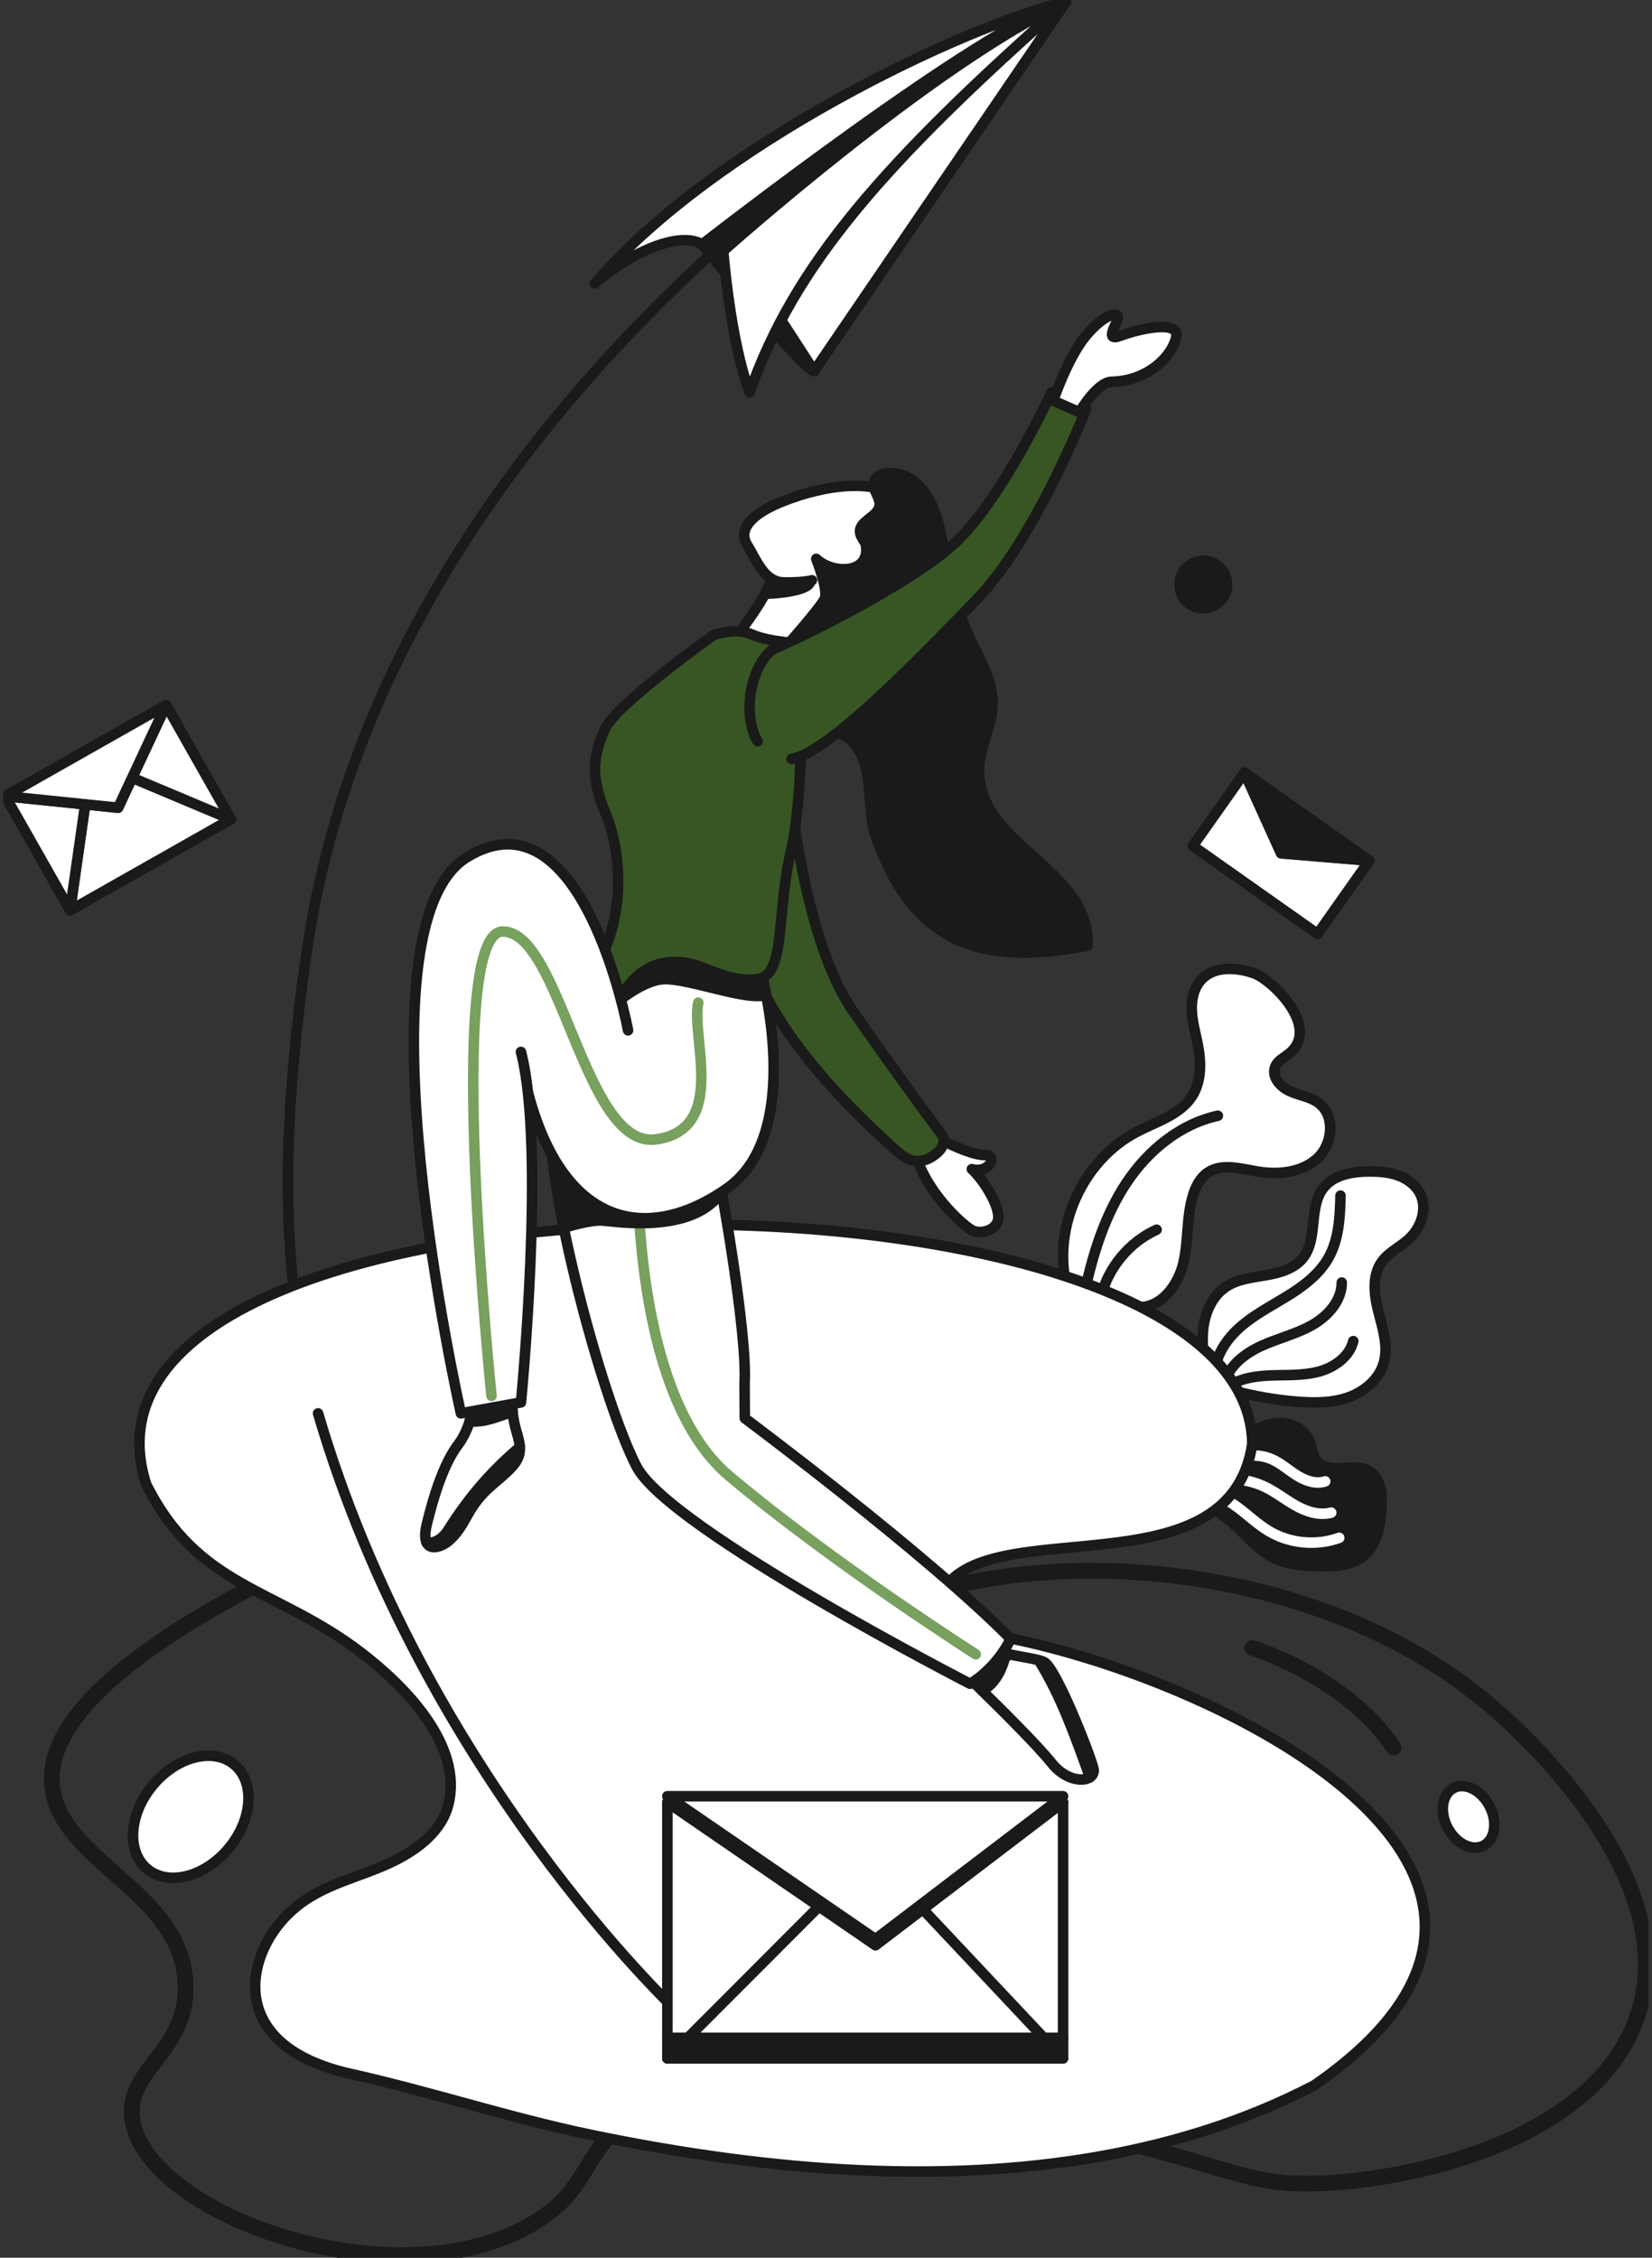<svg xmlns="http://www.w3.org/2000/svg" width="314" height="429" viewBox="0 0 314 429" fill="none"><rect x="0" y="0" width="314" height="429" fill="#333333" stroke="none"/><g clip-path="url(#clip0_28_73)"><path d="M52.639 299.151C16.388 317.451 8.97 330.525 9.925 339.465C11.456 353.817 34.773 359.457 35.277 377.155C35.643 390.016 23.507 393.34 25.204 403.045C28.347 420.997 74.756 437.676 100.909 422.71C113.196 415.678 109.938 408.002 122.441 400.424C127.657 397.261 140.768 391 196.759 403.045C234.629 411.194 235.856 415.612 251.628 414.844C270.194 413.936 302.864 406.133 311.011 383.71C320.877 356.558 287.615 327.718 282.883 323.734C241.68 289.061 169.798 292.992 151.612 317.836C148.306 322.352 145.637 329.113 139.11 330.289C128.586 332.185 121.195 317.199 106.119 307.674C96.193 301.403 79.943 295.613 52.639 299.151Z" stroke="#1A1A1A" stroke-width="3" stroke-linecap="round" stroke-linejoin="round"></path><path d="M60.452 268.556C52.773 242.418 53.663 212.842 58.274 181.004C74.972 65.763 200.189 1.258 200.189 1.258" stroke="#1A1A1A" stroke-width="2" stroke-linecap="round" stroke-linejoin="round"></path><path d="M133.446 46.45C133.446 46.45 152.652 70.514 154.742 70.514C155.089 66.573 195.143 6.882 201.288 0.974C176.862 6.895 133.449 46.45 133.449 46.45H133.446Z" fill="#1A1A1A" stroke="#1A1A1A" stroke-width="2" stroke-linecap="round" stroke-linejoin="round"></path><path d="M154.742 70.514L141.291 49.77L202.626 0.327L154.742 70.514Z" fill="white" stroke="#1A1A1A" stroke-width="2" stroke-linecap="round" stroke-linejoin="round"></path><path d="M133.445 46.45C133.445 46.45 187.242 4.5 202.626 0.327C183.458 4.807 135.643 27.445 113.094 53.865C121.041 46.989 129.737 44.091 133.445 46.447V46.45Z" fill="white" stroke="#1A1A1A" stroke-width="2" stroke-linecap="round" stroke-linejoin="round"></path><path d="M137.465 47.685C137.465 47.685 176.964 12.378 202.626 0.327C168.153 30.765 150.978 50.313 142.481 74.569C138.779 64.681 137.465 47.685 137.465 47.685Z" fill="white" stroke="#1A1A1A" stroke-width="2" stroke-linecap="round" stroke-linejoin="round"></path><path d="M202.737 244.476C199.993 233.213 205.779 220.446 216.057 215.074C219.831 213.103 224.354 211.829 226.62 208.224C228.412 205.378 228.308 201.735 227.66 198.434C227.248 196.333 226.64 194.258 226.532 192.121C226.424 189.984 226.885 187.71 228.344 186.141C230.774 183.53 235.005 183.762 238.367 184.952C241.729 186.145 250.624 194.732 245.523 199.764C244.427 200.846 242.72 201.451 242.301 202.928C241.768 204.8 243.462 206.6 245.248 207.381C247.03 208.162 249.071 208.417 250.634 209.581C253.852 211.976 253.339 217.403 250.382 220.112C247.426 222.825 242.988 223.269 239.028 222.606C235.807 222.066 232.196 220.975 229.514 222.831C228.125 223.792 227.304 225.39 226.794 227.001C225.479 231.164 225.914 235.683 224.939 239.937C223.965 244.192 220.694 248.577 216.332 248.355" fill="white"></path><path d="M202.737 244.476C199.993 233.213 205.779 220.446 216.057 215.074C219.831 213.103 224.354 211.829 226.62 208.224C228.412 205.378 228.308 201.735 227.66 198.434C227.248 196.333 226.64 194.258 226.532 192.121C226.424 189.984 226.885 187.71 228.344 186.141C230.774 183.53 235.005 183.762 238.367 184.952C241.729 186.145 250.624 194.732 245.523 199.764C244.427 200.846 242.72 201.451 242.301 202.928C241.768 204.8 243.462 206.6 245.248 207.381C247.03 208.162 249.071 208.417 250.634 209.581C253.852 211.976 253.339 217.403 250.382 220.112C247.426 222.825 242.988 223.269 239.028 222.606C235.807 222.066 232.196 220.975 229.514 222.831C228.125 223.792 227.304 225.39 226.794 227.001C225.479 231.164 225.914 235.683 224.939 239.937C223.965 244.192 220.694 248.577 216.332 248.355" stroke="#1A1A1A" stroke-width="2" stroke-linecap="round" stroke-linejoin="round"></path><path d="M206.217 245.238C207.796 238.049 210.04 230.886 214.111 224.752C218.186 218.622 224.285 213.574 231.48 212.008" fill="white"></path><path d="M206.217 245.238C207.796 238.049 210.04 230.886 214.111 224.752C218.186 218.622 224.285 213.574 231.48 212.008" stroke="#1A1A1A" stroke-width="2" stroke-linecap="round" stroke-linejoin="round"></path><path d="M209.281 246.345C210.651 240.823 214.657 236.013 219.841 233.66L209.281 246.345Z" fill="white"></path><path d="M209.281 246.345C210.651 240.823 214.657 236.013 219.841 233.66" stroke="#1A1A1A" stroke-width="2" stroke-linecap="round" stroke-linejoin="round"></path><path d="M229.197 260.978C228.772 258.037 228.344 255.051 228.746 252.11C229.148 249.165 230.499 246.218 232.961 244.555C235.172 243.058 237.949 242.771 240.581 242.323C243.214 241.875 246.01 241.104 247.668 239.013C250.582 235.34 248.662 229.399 251.553 225.71C253.519 223.204 257.054 222.609 260.242 222.599C262.113 222.593 264.013 222.73 265.772 223.37C267.532 224.011 269.147 225.21 269.965 226.89C271.358 229.749 270.083 233.363 267.718 235.493C266.08 236.97 263.957 237.938 262.662 239.722C260.723 242.395 261.181 246.074 261.999 249.273C262.819 252.469 263.918 255.822 263.003 258.995C262.097 262.128 259.301 264.458 256.217 265.533C253.133 266.608 249.784 266.599 246.53 266.337C242.481 266.01 238.462 265.318 234.541 264.262" fill="white"></path><path d="M229.197 260.978C228.772 258.037 228.344 255.051 228.746 252.11C229.148 249.165 230.499 246.218 232.961 244.555C235.172 243.058 237.949 242.771 240.581 242.323C243.214 241.875 246.01 241.104 247.668 239.013C250.582 235.34 248.662 229.399 251.553 225.71C253.519 223.204 257.054 222.609 260.242 222.599C262.113 222.593 264.013 222.73 265.772 223.37C267.532 224.011 269.147 225.21 269.965 226.89C271.358 229.749 270.083 233.363 267.718 235.493C266.08 236.97 263.957 237.938 262.662 239.722C260.723 242.395 261.181 246.074 261.999 249.273C262.819 252.469 263.918 255.822 263.003 258.995C262.097 262.128 259.301 264.458 256.217 265.533C253.133 266.608 249.784 266.599 246.53 266.337C242.481 266.01 238.462 265.318 234.541 264.262" stroke="#1A1A1A" stroke-width="2" stroke-linecap="round" stroke-linejoin="round"></path><path d="M230.842 261.707C230.754 258.083 232.876 254.711 235.578 252.293C238.279 249.875 241.549 248.205 244.636 246.303C247.724 244.401 250.745 242.143 252.521 238.983C254.503 235.454 254.699 231.232 254.791 227.184" stroke="#1A1A1A" stroke-width="2" stroke-linecap="round" stroke-linejoin="round"></path><path d="M232.739 262.749C233.651 259.426 236.699 257.122 239.839 255.701C242.982 254.283 246.399 253.482 249.398 251.783C252.397 250.084 255.043 247.139 255.03 243.695" stroke="#1A1A1A" stroke-width="2" stroke-linecap="round" stroke-linejoin="round"></path><path d="M232.458 264.148C234.809 262.099 238.086 261.511 241.199 261.367C244.313 261.223 247.485 261.439 250.507 260.664C253.528 259.893 256.482 257.854 257.224 254.828" stroke="#1A1A1A" stroke-width="2" stroke-linecap="round" stroke-linejoin="round"></path><path d="M220.629 288.969C221.77 286.185 225.361 285.091 228.282 285.823C231.202 286.555 233.56 288.649 235.705 290.757C237.851 292.864 239.986 295.116 242.746 296.315C245.137 297.354 247.809 297.518 250.415 297.596C253.463 297.684 256.789 297.586 259.15 295.655C261.75 293.528 262.375 289.848 262.568 286.496C262.643 285.221 262.679 283.924 262.375 282.679C262.074 281.437 261.394 280.238 260.308 279.562C258.79 278.614 256.851 278.849 255.062 278.954C253.273 279.058 251.213 278.869 250.144 277.434C249.339 276.356 249.346 274.886 248.826 273.644C247.668 270.879 244.051 269.853 241.16 270.657C238.272 271.461 235.977 273.608 233.867 275.738" fill="#1A1A1A"></path><path d="M220.629 288.969C221.77 286.185 225.361 285.091 228.282 285.823C231.202 286.555 233.56 288.649 235.705 290.757C237.851 292.864 239.986 295.116 242.746 296.315C245.137 297.354 247.809 297.518 250.415 297.596C253.463 297.684 256.789 297.586 259.15 295.655C261.75 293.528 262.375 289.848 262.568 286.496C262.643 285.221 262.679 283.924 262.375 282.679C262.074 281.437 261.394 280.238 260.308 279.562C258.79 278.614 256.851 278.849 255.062 278.954C253.273 279.058 251.213 278.869 250.144 277.434C249.339 276.356 249.346 274.886 248.826 273.644C247.668 270.879 244.051 269.853 241.16 270.657C238.272 271.461 235.977 273.608 233.867 275.738" stroke="#1A1A1A" stroke-width="2" stroke-linecap="round" stroke-linejoin="round"></path><path d="M232.167 278.954C234.665 276.572 238.639 275.889 241.791 277.3C243.511 278.071 244.931 279.369 246.53 280.369C248.129 281.369 250.098 282.074 251.883 281.48" stroke="white" stroke-width="2" stroke-linecap="round" stroke-linejoin="round"></path><path d="M229.495 281.689C233.118 280.594 237.154 280.924 240.552 282.587C242.612 283.597 244.417 285.061 246.429 286.166C248.44 287.27 250.811 288.018 253.025 287.42" stroke="white" stroke-width="2" stroke-linecap="round" stroke-linejoin="round"></path><path d="M228.085 283.695C230.643 283.571 233.073 284.819 235.136 286.335C237.2 287.852 239.044 289.672 241.248 290.972C245.209 293.312 250.225 293.779 254.546 292.204" stroke="white" stroke-width="2" stroke-linecap="round" stroke-linejoin="round"></path><path d="M27.771 281.986C37.707 301.893 52.502 301.625 68.709 314.072C76.81 320.293 87.995 331.436 85.247 342.798C84.028 347.837 79.528 351.284 75.06 353.519C68.438 356.833 61.472 357.767 55.667 362.852C50.02 367.796 46.612 376.07 49.617 382.916C52.433 389.324 59.729 392.516 66.616 394.052C81.905 397.46 96.579 402.345 111.982 405.571C127.385 408.796 143.802 411.256 159.928 412.194C190.532 413.975 222.392 410.551 249.849 396.212C309.428 354.879 227.323 316.794 187.317 310.458C183.311 309.683 178.2 307.795 178.452 303.759C185.394 286.084 233.704 303.808 238.02 274.337C237.373 216.926 7.528 218.246 27.771 281.983V281.986Z" fill="white" stroke="#1A1A1A" stroke-width="2" stroke-linecap="round" stroke-linejoin="round"></path><path d="M190.863 315.503C190.863 315.114 191.33 314.725 191.844 314.336C190.598 314.055 189.59 313.729 189.234 313.287C188.25 312.072 183.841 318.503 183.841 318.503C183.841 318.503 184.992 319.61 186.693 321.277C188.766 320.143 190.107 318.022 190.863 315.506V315.503Z" fill="#1A1A1A" stroke="#1A1A1A" stroke-width="2" stroke-linecap="round" stroke-linejoin="round"></path><path d="M207.842 336.057C207.263 333.508 200.654 316.706 198.394 315.778C198.119 315.666 197.792 315.562 197.426 315.464C201.697 322.264 204.411 330.077 207.126 337.612C207.139 337.648 207.142 337.684 207.149 337.72C207.721 337.357 208.006 336.776 207.842 336.057Z" fill="#1A1A1A" stroke="#1A1A1A" stroke-width="2" stroke-linecap="round" stroke-linejoin="round"></path><path d="M197.426 315.464C195.869 315.046 193.616 314.738 191.844 314.336C191.33 314.725 190.863 315.114 190.863 315.503C190.107 318.019 188.766 320.14 186.693 321.274C190.591 325.09 197.38 331.848 199.843 334.956C202.381 338.158 205.697 338.645 207.152 337.72C207.145 337.684 207.142 337.648 207.129 337.612C204.415 330.077 201.697 322.264 197.429 315.464H197.426Z" fill="white" stroke="#1A1A1A" stroke-width="2" stroke-linecap="round" stroke-linejoin="round"></path><path d="M136.768 224.174C136.768 224.174 142.102 253.028 141.523 262.88L141.566 269.484C141.566 269.484 176.499 295.518 192.112 311.435C189.021 317.46 184.381 319.934 184.381 319.934C184.381 319.934 127.183 290.577 120.999 278.679C114.814 266.781 104.768 229.726 104.611 214.338L136.765 224.174H136.768Z" fill="white" stroke="#1A1A1A" stroke-width="2" stroke-linecap="round" stroke-linejoin="round"></path><path d="M121.273 216.495C121.273 216.495 118.847 263.837 138.593 280.45C158.336 297.063 185.467 314.336 185.467 314.336" stroke="#78A05E" stroke-width="2" stroke-linecap="round" stroke-linejoin="round"></path><path d="M107.643 233.173C107.643 233.173 112.048 231.771 114.523 231.925C116.865 232.072 131.957 234.647 137.308 226.255L134.541 218.674L104.614 211.083C104.614 211.083 106.832 232.258 107.643 233.173Z" fill="#1A1A1A" stroke="#1A1A1A" stroke-width="2" stroke-linecap="round" stroke-linejoin="round"></path><path d="M178.887 216.495C178.887 216.639 184.685 219.566 187.177 219.478C189.669 219.39 188.161 223.069 184.714 222.145C186.945 224.2 189.643 228.576 189.757 231.124C189.872 233.673 186.454 234.716 184.714 233.732C182.975 232.748 175.672 226.373 173.759 218.377C177.238 216.697 178.89 216.495 178.89 216.495H178.887Z" fill="white" stroke="#1A1A1A" stroke-width="2" stroke-linecap="round" stroke-linejoin="round"></path><path d="M150.219 150.589C150.219 150.589 152.884 178.864 162.162 192.19C171.437 205.515 179.089 215.714 179.089 215.714C179.089 215.714 180.326 217.492 177.621 219.462C174.916 221.432 172.598 220.776 170.24 218.534C167.882 216.292 147.603 199.026 142.534 181.759L150.219 150.589Z" fill="#385624" stroke="#1A1A1A" stroke-width="2" stroke-linecap="round" stroke-linejoin="round"></path><path d="M100.353 207.61C107.309 233.876 123.667 235.99 138.161 225.831C153.149 215.325 144.653 184.733 144.653 184.733L122.699 179.789L114.893 184.194L95.49 195.317" fill="white"></path><path d="M100.353 207.61C107.309 233.876 123.667 235.99 138.161 225.831C153.149 215.325 144.653 184.733 144.653 184.733L122.699 179.789L114.893 184.194L95.49 195.317" stroke="#1A1A1A" stroke-width="2" stroke-linecap="round" stroke-linejoin="round"></path><path d="M116.132 191.379C116.132 191.379 121.931 186.125 126.336 186.05C130.741 185.971 140.637 189.68 144.656 189.216L145.699 189.419L144.502 183.498C144.502 183.498 122.163 178.168 122.163 178.475C122.163 178.782 115.053 189.138 115.053 189.445C115.053 189.752 116.136 191.376 116.136 191.376L116.132 191.379Z" fill="#1A1A1A" stroke="#1A1A1A" stroke-width="2" stroke-linecap="round" stroke-linejoin="round"></path><path d="M146.625 109.971C145.64 113.912 138.972 122.196 138.972 122.196C138.972 122.196 155.785 126.137 156.249 126.137C156.714 126.137 170.511 95.832 170.511 95.832L166.858 92.819C166.858 92.819 161.583 91.022 151.727 94.211C141.87 97.397 140.365 100.933 142.046 103.596C143.727 106.262 145.176 110.605 149.002 110.664C152.829 110.723 154.336 110.259 154.336 110.259" fill="white"></path><path d="M146.625 109.971C145.64 113.912 138.972 122.196 138.972 122.196C138.972 122.196 155.785 126.137 156.249 126.137C156.714 126.137 170.511 95.832 170.511 95.832L166.858 92.819C166.858 92.819 161.583 91.022 151.727 94.211C141.87 97.397 140.365 100.933 142.046 103.596C143.727 106.262 145.176 110.605 149.002 110.664C152.829 110.723 154.336 110.259 154.336 110.259" stroke="#1A1A1A" stroke-width="2" stroke-linecap="round" stroke-linejoin="round"></path><path d="M145.817 112.817C145.817 112.817 153.666 112.549 154.013 110.494C148.041 112.115 146.658 110.494 146.658 110.494L145.817 112.817Z" fill="#1A1A1A" stroke="#1A1A1A" stroke-width="2" stroke-linecap="round" stroke-linejoin="round"></path><path d="M149.598 140.668C153.453 138.077 159.314 137.704 162.528 141.456C166.214 146.308 164.667 153.098 166.355 158.673C173.51 179.253 186.307 183.622 206.733 179.707C207.244 164.905 186.101 160.843 186.055 146.292C186.15 141.991 188.622 138.005 188.662 133.705C188.698 129.577 186.513 125.813 184.74 122.085C182.288 116.918 180.532 111.422 179.537 105.789C178.746 99.42 176.856 89.957 168.912 89.872C167.745 89.921 166.423 90.457 166.126 91.587C165.727 93.103 167.401 94.525 167.185 96.077C166.881 98.237 163.248 98.982 163.47 101.152C163.555 101.965 164.203 102.596 164.53 103.348C165.72 109.02 158.444 109.282 155.147 106.187C155.147 106.187 157.459 111.997 156.763 113.736C156.066 115.474 146.965 125.614 146.965 125.614L149.591 140.665L149.598 140.668Z" fill="#1A1A1A" stroke="#1A1A1A" stroke-width="2" stroke-linecap="round" stroke-linejoin="round"></path><path d="M113.094 183.73C118.87 175.038 118.294 162.098 115.125 154.605C111.956 147.112 112.96 143.171 114.971 138.537C116.983 133.901 135.61 120.692 135.61 120.692C135.61 120.692 139.728 119.127 142.972 120.578C146.216 122.029 152.191 122.258 152.191 122.258C152.191 122.258 153.234 149.318 150.337 161.715C147.439 174.116 149.467 185.298 143.901 186.05C138.335 186.805 133.9 183.279 129.871 182.864C123.703 182.227 120.43 185.396 117.902 189.517C115.377 193.641 113.094 183.733 113.094 183.733V183.73Z" fill="#385624" stroke="#1A1A1A" stroke-width="2" stroke-linecap="round" stroke-linejoin="round"></path><path d="M144.015 140.854C144.015 140.854 142.151 138.364 142.53 133.09C142.913 127.816 145.578 123.761 147.433 123.124C149.287 122.486 172.823 111.419 181.751 102.959C190.679 94.499 199.84 74.569 199.84 74.569L206.449 77.696C206.449 77.696 196.824 102.38 185.578 113.968C174.331 125.555 157.404 143.053 150.448 144.213" fill="#385624"></path><path d="M144.015 140.854C144.015 140.854 142.151 138.364 142.53 133.09C142.913 127.816 145.578 123.761 147.433 123.124C149.287 122.486 172.823 111.419 181.751 102.959C190.679 94.499 199.84 74.569 199.84 74.569L206.449 77.696C206.449 77.696 196.824 102.38 185.578 113.968C174.331 125.555 157.404 143.053 150.448 144.213" stroke="#1A1A1A" stroke-width="2" stroke-linecap="round" stroke-linejoin="round"></path><path d="M200.189 76.134C200.189 76.134 202.914 67.965 206.449 63.733C209.984 59.505 213.523 58.577 212.188 61.299C210.854 64.021 211.086 64.544 213.349 63.675C215.612 62.805 224.305 60.489 223.553 64.08C222.8 67.671 218.219 72.367 211.322 72.54C208.539 72.54 205.177 78.333 205.177 78.333L200.193 76.131L200.189 76.134Z" fill="white" stroke="#1A1A1A" stroke-width="2" stroke-linecap="round" stroke-linejoin="round"></path><path d="M98.156 275.516C92.953 280.068 89.048 284.62 85.143 290.796C84.394 292.044 82.687 293.482 81.052 293.054C81.801 294.756 84.214 293.822 85.597 292.505C88.881 289.387 88.613 286.326 93.636 282.074C97.557 278.758 99.006 277.418 98.79 274.82C98.617 275.104 98.407 275.343 98.152 275.513L98.156 275.516Z" fill="#1A1A1A" stroke="#1A1A1A" stroke-width="2" stroke-linecap="round" stroke-linejoin="round"></path><path d="M85.146 290.796C89.051 284.62 92.952 280.068 98.159 275.516C98.414 275.346 98.623 275.108 98.796 274.823C98.734 274.095 98.544 273.265 98.24 272.265C97.75 270.66 97.528 269.32 97.439 268.252C94.78 269.039 92.259 270.33 89.267 270.056C88.848 271.441 88.168 273.055 87.072 274.506C84.443 277.983 82.513 283.855 81.12 289.649C80.725 291.293 80.76 292.381 81.058 293.054C82.693 293.482 84.4 292.044 85.149 290.796H85.146Z" fill="white" stroke="#1A1A1A" stroke-width="2" stroke-linecap="round" stroke-linejoin="round"></path><path d="M97.436 268.249C97.276 266.278 97.58 265.233 97.58 265.233L89.927 266.625C89.927 266.625 89.849 268.118 89.263 270.053C92.256 270.327 94.777 269.036 97.436 268.249Z" fill="#1A1A1A" stroke="#1A1A1A" stroke-width="2" stroke-linecap="round" stroke-linejoin="round"></path><path d="M228.713 115.592C231.211 115.592 233.236 113.568 233.236 111.072C233.236 108.577 231.211 106.553 228.713 106.553C226.215 106.553 224.19 108.577 224.19 111.072C224.19 113.568 226.215 115.592 228.713 115.592Z" fill="#1A1A1A" stroke="#1A1A1A" stroke-width="2" stroke-linecap="round" stroke-linejoin="round"></path><path d="M260.278 163.529L250.441 177.469L226.715 160.738L236.552 146.798L243.498 162.137L260.278 163.529Z" fill="white" stroke="#1A1A1A" stroke-width="2" stroke-linecap="round" stroke-linejoin="round"></path><path d="M260.278 163.529L243.498 162.137L236.552 146.798L260.278 163.529Z" fill="#1A1A1A" stroke="#1A1A1A" stroke-width="2" stroke-linecap="round" stroke-linejoin="round"></path><path d="M43.891 155.667L13.317 172.986L16.192 152.837L22.451 153.474L25.11 147.779H25.116L43.891 155.667Z" fill="white" stroke="#1A1A1A" stroke-width="2" stroke-linecap="round" stroke-linejoin="round"></path><path d="M43.891 155.667L25.116 147.779L31.578 133.959L43.891 155.667Z" fill="white" stroke="#1A1A1A" stroke-width="2" stroke-linecap="round" stroke-linejoin="round"></path><path d="M16.192 152.837L13.317 172.986L1.004 151.281L16.192 152.837Z" fill="white" stroke="#1A1A1A" stroke-width="2" stroke-linecap="round" stroke-linejoin="round"></path><path d="M31.578 133.959L25.116 147.779H25.11L22.451 153.474L16.192 152.837L1.004 151.282L31.578 133.959Z" fill="white" stroke="#1A1A1A" stroke-width="2" stroke-linecap="round" stroke-linejoin="round"></path><path d="M16.191 152.838V152.83" stroke="#1A1A1A" stroke-width="2" stroke-linecap="round" stroke-linejoin="round"></path><path d="M128.422 381.886C128.422 381.886 80.568 337.027 60.455 268.556" stroke="#1A1A1A" stroke-width="2" stroke-linecap="round" stroke-linejoin="round"></path><path d="M202.06 342.468H126.846V387.219H202.06V342.468Z" fill="white" stroke="#1A1A1A" stroke-width="2" stroke-linecap="round" stroke-linejoin="round"></path><path d="M202.06 387.219H126.846V391.118H202.06V387.219Z" fill="#1A1A1A" stroke="#1A1A1A" stroke-width="2" stroke-linecap="round" stroke-linejoin="round"></path><path d="M166.407 369.632L126.846 342.468H202.057L166.407 369.632Z" fill="#1A1A1A" stroke="#1A1A1A" stroke-width="2" stroke-linecap="round" stroke-linejoin="round"></path><path d="M166.407 368.472L126.846 341.311H202.057L166.407 368.472Z" fill="white" stroke="#1A1A1A" stroke-width="2" stroke-linecap="round" stroke-linejoin="round"></path><path d="M126.846 391.118L155.664 362.257" stroke="#1A1A1A" stroke-width="2" stroke-linecap="round" stroke-linejoin="round"></path><path d="M175.4 362.78L202.057 391.118" stroke="#1A1A1A" stroke-width="2" stroke-linecap="round" stroke-linejoin="round"></path><path d="M43.469 351.212C48.036 345.733 48.51 338.606 44.528 335.292C40.547 331.978 33.617 333.734 29.05 339.213C24.483 344.692 24.008 351.82 27.99 355.133C31.972 358.447 38.902 356.691 43.469 351.212Z" fill="white" stroke="#1A1A1A" stroke-width="2" stroke-linecap="round" stroke-linejoin="round"></path><path d="M281.998 350.687C284.19 349.54 284.685 346.165 283.104 343.148C281.523 340.131 278.464 338.616 276.272 339.763C274.08 340.91 273.585 344.285 275.166 347.302C276.747 350.319 279.806 351.834 281.998 350.687Z" fill="white" stroke="#1A1A1A" stroke-width="2" stroke-linecap="round" stroke-linejoin="round"></path><path d="M238.027 313.134C238.027 313.134 255.805 318.542 264.886 332.06" stroke="#1A1A1A" stroke-width="3" stroke-linecap="round" stroke-linejoin="round"></path><path d="M119.377 195.781C119.377 195.781 110.795 149.429 88.766 162.872C66.738 176.315 87.606 268.556 87.606 268.556L99.019 266.471C99.019 266.471 103.784 218.109 99.019 199.879" fill="white"></path><path d="M119.377 195.781C119.377 195.781 110.795 149.429 88.766 162.872C66.738 176.315 87.606 268.556 87.606 268.556L99.019 266.471C99.019 266.471 103.784 218.109 99.019 199.879" stroke="#1A1A1A" stroke-width="2" stroke-linecap="round" stroke-linejoin="round"></path><path d="M93.42 265.233C93.42 265.233 84.361 177.24 95.49 177.008C106.622 176.776 111.027 218.436 124.707 216.495C138.387 214.554 131.261 196.944 132.729 190.52" stroke="#78A05E" stroke-width="2" stroke-linecap="round" stroke-linejoin="round"></path></g><defs><clipPath id="clip0_28_73"><rect width="312.646" height="429" fill="white" transform="translate(0.677)"></rect></clipPath></defs></svg>